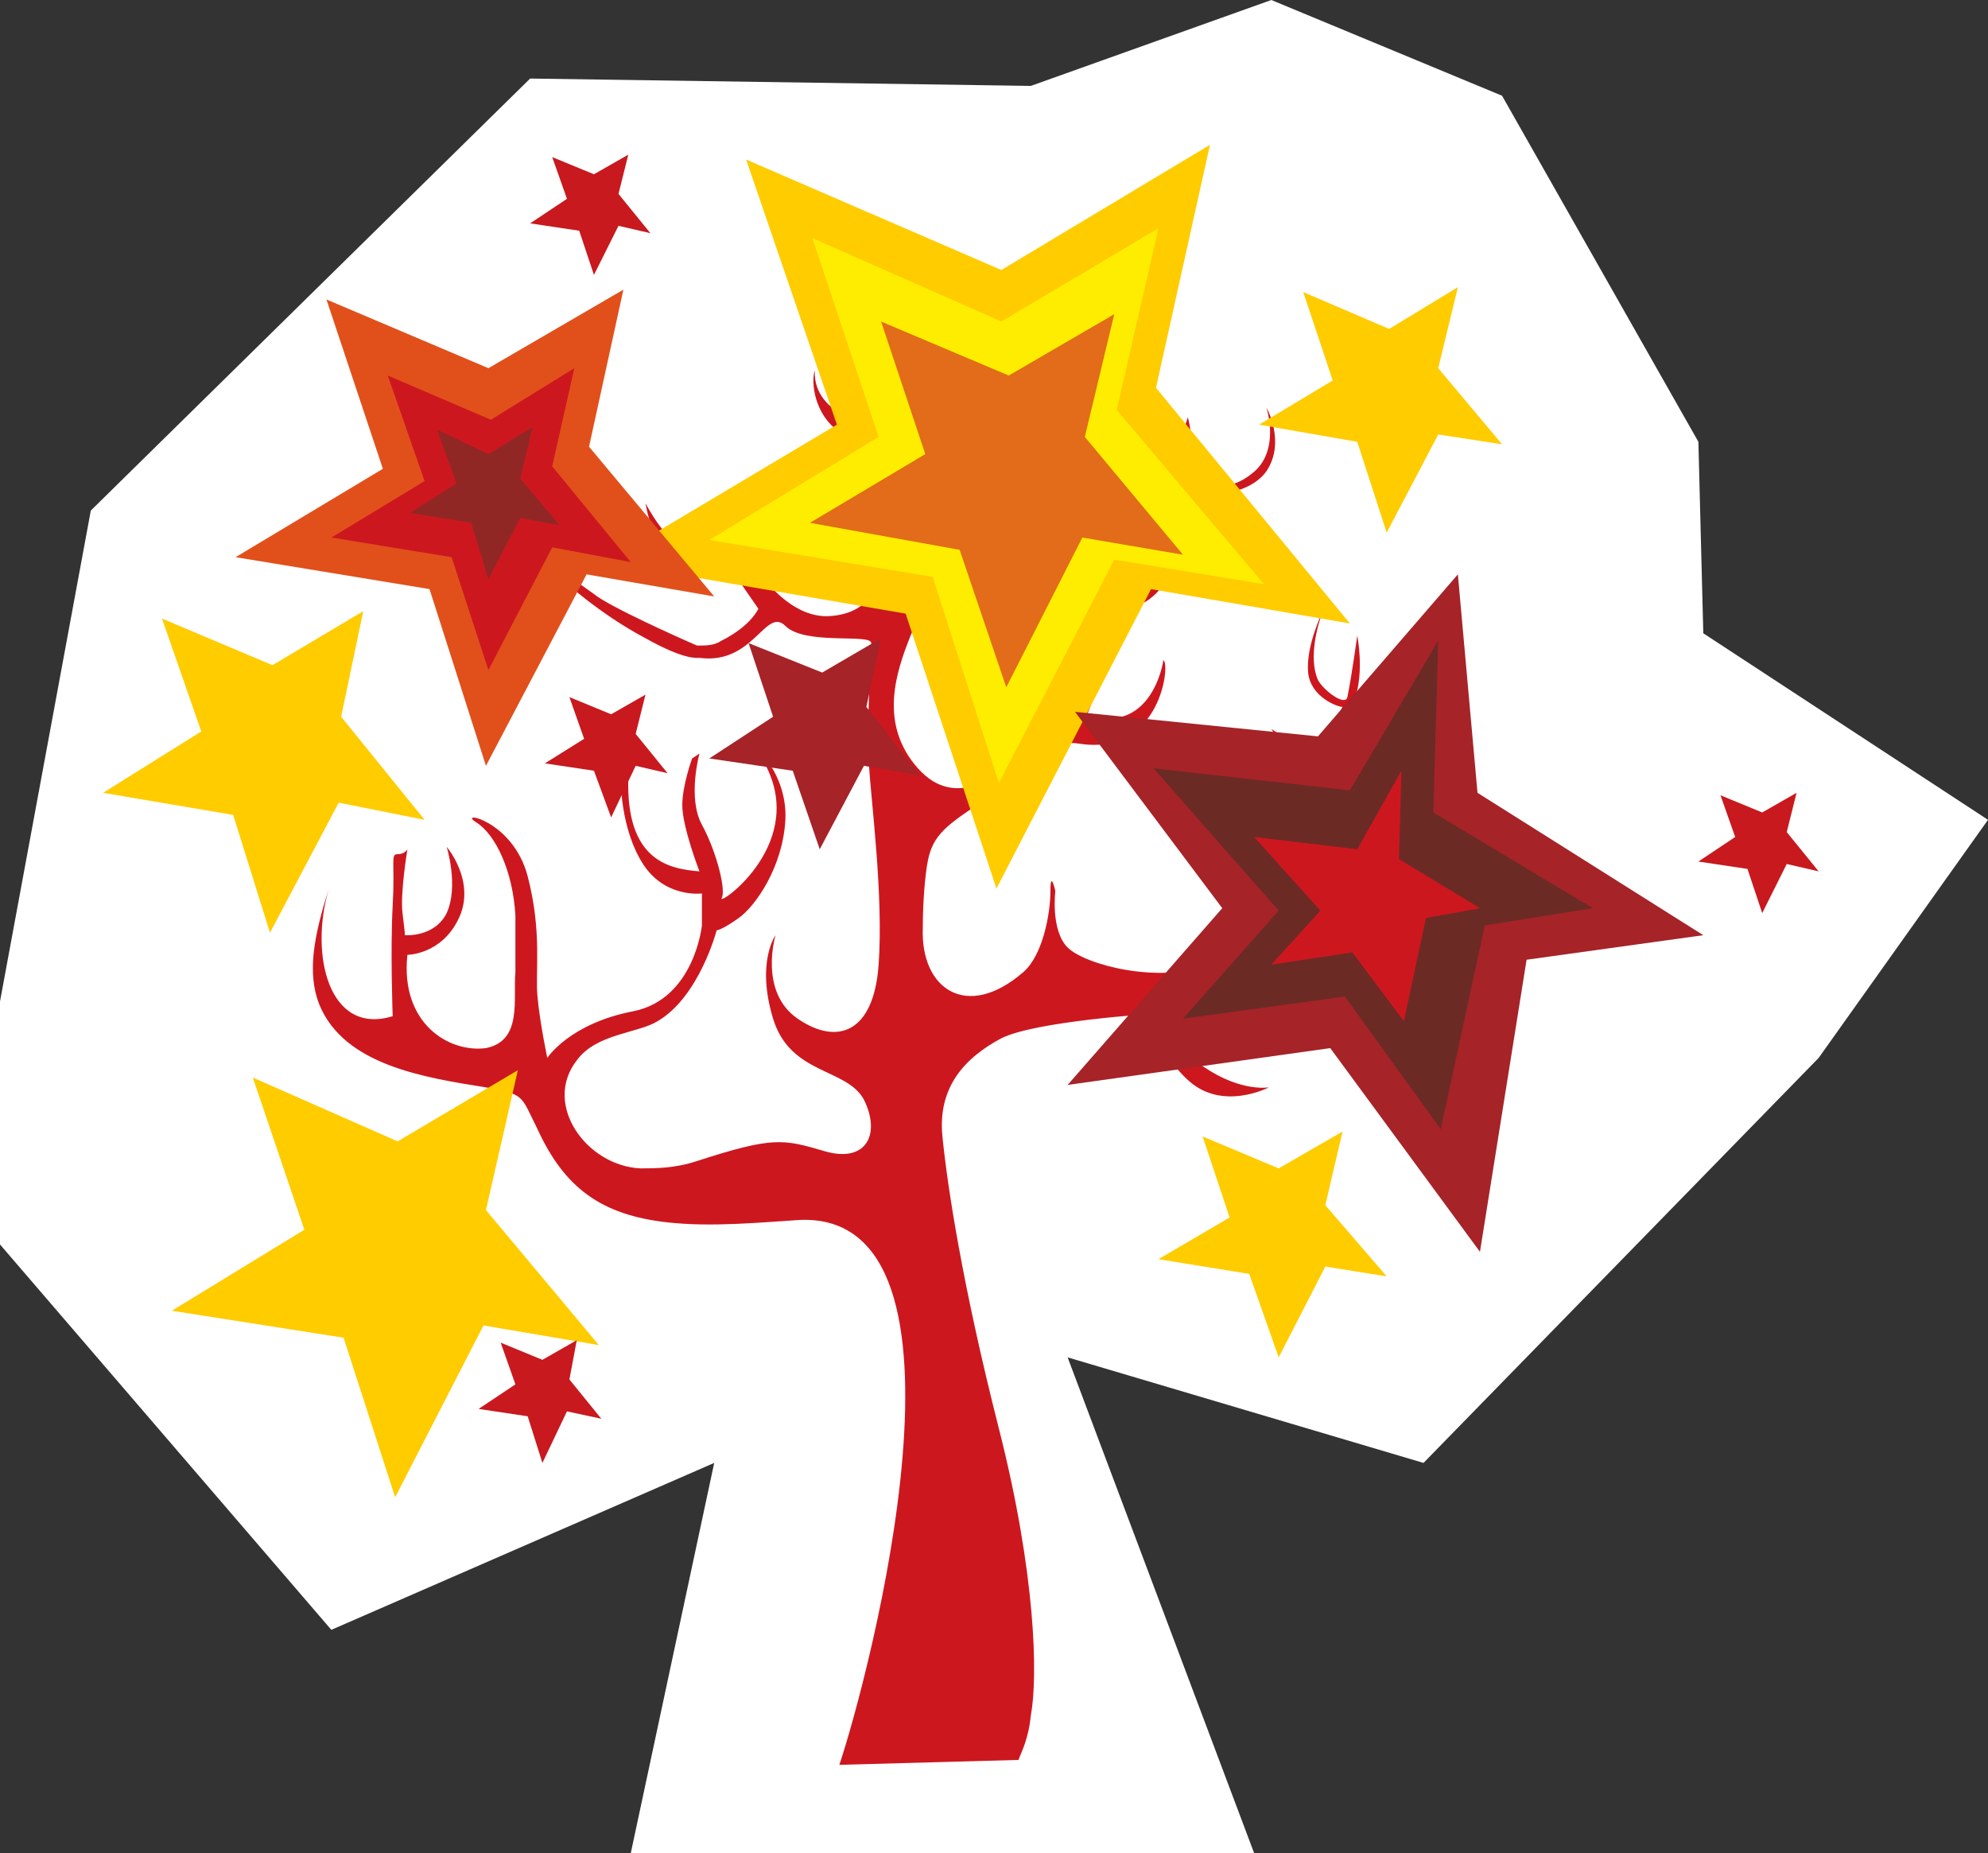 <?xml version="1.0" encoding="utf-8"?>
<!-- Generator: Adobe Illustrator 23.0.6, SVG Export Plug-In . SVG Version: 6.00 Build 0)  -->
<svg version="1.1" id="Layer_1" xmlns="http://www.w3.org/2000/svg" xmlns:xlink="http://www.w3.org/1999/xlink" x="0px" y="0px"
	 viewBox="0 0 81 75.5" style="enable-background:new 0 0 81 75.5;" xml:space="preserve">
<rect x="0" y="0" width="81" height="75.5" fill="#333333" stroke="none"/>
<style type="text/css">
	.st0{fill:#FFFFFF;}
	.st1{fill-rule:evenodd;clip-rule:evenodd;fill:#CD171F;}
	.st2{fill-rule:evenodd;clip-rule:evenodd;fill:#FFCC00;}
	.st3{fill-rule:evenodd;clip-rule:evenodd;fill:#E1501B;}
	.st4{fill-rule:evenodd;clip-rule:evenodd;fill:#A62328;}
	.st5{fill-rule:evenodd;clip-rule:evenodd;fill:#C8191E;}
	.st6{fill-rule:evenodd;clip-rule:evenodd;fill:#FFED00;}
	.st7{fill-rule:evenodd;clip-rule:evenodd;fill:#E26C19;}
	.st8{fill-rule:evenodd;clip-rule:evenodd;fill:#912725;}
	.st9{fill-rule:evenodd;clip-rule:evenodd;fill:#6C2A25;}
</style>
<polygon class="st0" points="42,3.5 51.8,0 61.2,3.9 69.2,18 69.4,25.8 81,33.4 74.1,43.1 58,59.6 43.5,55.3 51.1,75.5 25.7,75.5 
	29.1,59.6 13.5,66.4 0,50.7 0,40.8 3.7,20.8 21.6,3.2 "/>
<path class="st1" d="M34.2,71.9c1.2-3.6,6.2-22.5-1.6-22.2c-1.6,0.1-3.6,0.3-5.4,0.1c-2.7-0.3-4.2-1.4-5.3-3.8
	c-0.7-1.4-0.5-1.4-2.1-1.7c-2.5-0.4-5.8-0.9-6.8-3.4c-0.5-1.3-0.2-2.8,0.4-4.7c-0.8,2.7,0,6,2.6,5.2c0,0-0.1-2.7,0-4.5
	c0.1-1.8-0.1-2.1,0.2-2.1c0.3,0,0.4-0.2,0.4-0.2s-0.3,1.8-0.2,2.6c0.1,0.8,0.1,0.9,0.1,0.9s1.2,0.1,1.7-0.9c0.5-1.1,0-2.7,0-2.7
	s1.2,1.4,0.5,2.9c-0.7,1.5-2.1,1.5-2.1,1.5c-0.3,2.8,1.7,4,3.2,3.8c1.5-0.3,1.1-2,1.2-3.1c0-0.8,0-1.6,0-2.3
	c-0.1-1.8-0.8-3.3-1.6-3.8c-0.8-0.5,1.5-0.1,2.1,2.2s0.3,3.9,0.4,4.9c0.1,1.1,0.4,2.5,0.4,2.5s0.9-1.4,3.5-1.9
	c2.5-0.5,2.8-3.5,2.8-3.5l0-1.3c0,0-1.5,0.2-2.4-1.2c-0.9-1.4-0.9-3.3-0.9-3.3l0.3-0.2c-0.1,3.4,1.7,3.7,2.9,3.8
	c0,0-0.7-1.8-0.7-2.7c0-0.8,0.4-1.9,0.4-1.9l0.3-0.2c0,0-0.5,1.8,0.1,2.9c0.6,1.1,1,2.7,0.8,3c-0.1,0.3,3.6-2.3,1.7-5.6
	c-0.5-0.8,1,0.5,0.9,2.4c-0.1,1.9-1.2,3.5-1.9,4c-0.7,0.5-0.9,0.5-0.9,0.5s-0.7,2.7-2.4,3.7c-0.8,0.5-2.5,0.5-3.3,1.6
	c-1.4,1.8,0.4,4.3,2.6,4.4c0.6,0,1.4,0,2.3-0.3c3.1-1,3.5-0.9,5.2-0.4c1.7,0.5,2.3-0.7,1.6-2.1c-0.7-1.3-3-1-3.7-3.3
	c-0.7-2.3,0.1-3.4,0.1-3.4s-0.7,2.3,0.9,3.4c1.6,1.1,3.1,0.6,3.3-2.2c0.2-2.8-0.3-6.6-0.4-8.2c-0.1-1.6,0.1-4.4,0.1-4.9
	c0-0.4-2.7,0.1-3.5-0.7c-0.8-0.8-1.3,1.6-3.5,1.3c-0.1,0-0.6,0.1-2.2-0.8c-1.9-1-3.4-2.4-3.4-2.4l-0.1-0.4c0,0,0.7,0.5,1.4,1
	c0.6,0.5,3.5,1.8,4.2,2.1c0.4,0,0.7,0,1-0.2c1.2-0.6,1.5-1.3,1.5-1.3l-0.9-1.3c-0.1-0.4-3,0.9-3.7-3c1.2,2.2,2,2,3.5,2.2
	c0,0-0.4-1.1,0-2c0.4-0.9,1.2-1.5,1.2-1.5c-0.8,1-1.5,2.4-0.5,3.5c0,0,1.3,0,1.9-0.9c0.6-0.9,0.7-1.7,0.7-1.7s0.1,1.8-0.7,2.6
	c-0.8,0.9-1.4,0.7-1.4,0.7s1.2,1.8,2.8,1.7c1.6-0.1,2.2-1.2,2.2-2.9c0.1-1.7-0.3-4.1-0.3-4.1c-2.5-0.2-2.7-2.5-2.5-3
	c-0.1,1.9,2.7,2.5,2.7,1.8l0-3.8l0.6,3.7c0,0,1.1,0.2,1.8-0.6c0.7-0.8,0.7-1.6,0.7-2.3c-0.1-0.7,0.6,1.7-0.5,3
	c-1.1,1.3-1.8,1.2-1.8,1.2s0.1,4,0.6,4.6c0.5,0.6,1.8,0.5,2.9-0.1c1.1-0.6,1.3-1.4,1.4-2.3c0.1-0.9,0-1.3,0-1.3l0.3,0.2
	c0,0,0.4,2.3-1.2,3.9c-1.6,1.7-3,1.3-3.6,2.8c-0.6,1.5-1.3,3.6,0.3,5.4c1.6,1.8,3.4,0.1,4.2-0.3c0.7-0.4,1.1-0.8,1.1-0.8
	s-1.2-0.6-1.3-1.5c-0.1-1,0.3-2.1,0.3-2.1c-0.3,1.1,0.4,2.5,1.5,2.8c0,0,1.3-1.7,1.5-2.6c0.2-0.9-0.2-2.5-0.2-2.5l0.3-0.2
	c0,0,0.1,0.2,0.1,0.5c0.4,0.1,1.6,0.1,2.6-1.7c1.2-2.2,0.8-5.6,0.8-5.6l0.1-0.3c0,0,0.3,1.1,0.2,2.6c0.1,0.1,1.3,0.6,2.4-0.3
	c1.2-0.9,0.6-2.7,0.6-2.7s0.8,1.4,0,2.6c-0.8,1.1-2.7,1-3,0.9c0,0.2-0.1,0.3-0.1,0.5c-0.4,2.1-0.9,3.6-2.2,4.1
	c-0.6,0.2-1,0.3-1.2,0.3c0.1,0.4,0.2,0.9,0.1,1.3c-0.1,0.9-0.9,2.8-0.9,2.8c2.3,0.8,3-1.5,3.1-2.2c0.3,0.1-0.1,3.9-3.4,3.4
	c-0.6-0.1-0.6,0.1-0.6,0.1s-1.8,1.2-3.3,2.2c-1.5,1-2.1,1.4-2.3,2.5c-0.1,0.5-0.2,1.6-0.2,2.7c-0.1,2.5,1.8,3.8,4.1,1.8
	c0.8-0.7,1.1-2.4,1.1-3.3c0-0.9,0.2,0,0.2,0s-0.2,1.6,0.5,2.3c0.7,0.7,3.7,1.5,5.8,0.7c2.1-0.8,3-3.1,3-3.1l0.2-1.3
	c0,0-1.6-0.7-1.7-2.1c-0.1-1.4,0.3-2.2,0.3-2.2s-0.4,1.7,0.3,2.5c0.6,0.8,1.3,0.4,1.3,0.4s0.3-2.1-0.3-2.9c-0.6-0.9-0.6-0.9-0.6-0.9
	s0.6,0.3,1,1.1c0.3-0.1,1.3-0.7,1.9-2c-0.2,0-1.3-0.4-1.4-1.4c-0.1-1.1,0.6-2.5,0.6-2.5c-0.2,0.5-0.6,1.9-0.2,2.8
	c0.2,0.4,1.1,1.1,1.2,0.7c0.2-1,0.4-2.5,0.4-2.5s0.3,1.4-0.1,2.6c-0.4,1.2-1.5,2.5-2,2.8l-0.1,0.1c0,0.1,0.1,0.3,0.1,0.4
	c0.3,1.4,0,3.1,0,3.1s1.2,0,2-0.9c0.7-0.9,0.8-1.3,0.8-1.3s-0.4,1.7-1.5,2.4c-1.1,0.7-1.4,0.7-1.4,0.7s-1,3.3-2.6,4.2
	c-1.6,1-2.4,1.1-2.4,1.1s-0.5,1.5,1,2.4c1.5,1,2.6,0.8,2.6,0.8s-1.9,1-3.3-0.3c-1.4-1.3-1.4-2.7-1.4-2.7s-4.8,0.3-6.2,1
	c-1.5,0.8-2.6,2-2.4,4s0.8,6,2.3,11.9c1.5,5.9,1.6,10.1,1.3,11.7c-0.1,1-0.4,1.5-0.5,1.8L34.2,71.9L34.2,71.9z"/>
<polygon class="st2" points="30.4,6.5 34.1,17.3 24.7,22.9 36.9,25 40.6,36.2 46.9,24 55,25.4 47.1,15.8 49.3,5.9 40.8,11 30.4,6.5 
	"/>
<polygon class="st3" points="13.3,12.2 15.6,19.1 9.6,22.7 17.5,24 19.8,31.2 23.9,23.4 29.1,24.3 24,18.2 25.4,11.8 19.9,15 
	13.3,12.2 "/>
<polygon class="st2" points="6.6,25.2 8.2,29.8 4.2,32.3 9.5,33.2 11,38 13.8,32.7 17.3,33.4 13.9,29.2 14.8,24.9 11.1,27.1 
	6.6,25.2 "/>
<polygon class="st4" points="43.8,29 49.8,37 43.5,44.2 54.2,42.7 60.3,51 62.2,39.1 69.4,38.1 60.2,32.3 59.4,23.4 53.7,30 
	43.8,29 "/>
<polygon class="st4" points="30.5,26.2 31.5,29.2 28.9,30.9 32.3,31.4 33.4,34.6 35.2,31.2 37.5,31.6 35.3,28.8 35.9,26 33.5,27.4 
	30.5,26.2 "/>
<polygon class="st2" points="10.3,43.9 12.4,50.1 7,53.4 14,54.5 16.1,61 19.7,54 24.4,54.8 19.8,49.3 21.1,43.6 16.2,46.5 
	10.3,43.9 "/>
<polygon class="st2" points="53.1,11.9 54.3,15.5 51.3,17.3 55.3,18 56.5,21.7 58.6,17.7 61.2,18.1 58.6,15 59.4,11.7 56.6,13.4 
	53.1,11.9 "/>
<polygon class="st2" points="49,46.3 50.1,49.6 47.2,51.3 50.9,51.9 52.1,55.3 54,51.6 56.5,52 54,49.1 54.7,46.1 52.1,47.6 
	49,46.3 "/>
<polygon class="st5" points="22.5,6.4 23.1,8.1 21.6,9.1 23.6,9.4 24.2,11.2 25.2,9.2 26.5,9.5 25.2,7.9 25.6,6.3 24.2,7.1 
	22.5,6.4 "/>
<polygon class="st5" points="23.2,28.4 23.8,30.1 22.2,31.1 24.2,31.4 24.9,33.3 25.9,31.2 27.2,31.5 25.9,29.9 26.3,28.3 
	24.9,29.1 23.2,28.4 "/>
<polygon class="st5" points="70.1,32.4 70.7,34.1 69.2,35.1 71.2,35.4 71.8,37.2 72.8,35.2 74.1,35.5 72.8,33.9 73.2,32.3 
	71.8,33.1 70.1,32.4 "/>
<polygon class="st5" points="20.4,54.7 21,56.4 19.5,57.4 21.5,57.7 22.1,59.6 23.1,57.5 24.5,57.8 23.2,56.2 23.5,54.6 22.1,55.4 
	20.4,54.7 "/>
<polygon class="st6" points="33.1,9.7 35.8,17.8 28.9,22 38,23.5 40.7,31.9 45.4,22.8 51.5,23.8 45.5,16.7 47.2,9.3 40.8,13.1 
	33.1,9.7 "/>
<polygon class="st7" points="35.9,13.1 37.7,18.5 33,21.3 39.1,22.4 41,28 44.1,21.9 48.2,22.6 44.2,17.8 45.4,12.8 41.1,15.3 
	35.9,13.1 "/>
<polygon class="st1" points="15.8,15.3 17.3,19.6 13.5,21.9 18.4,22.7 19.9,27.3 22.5,22.3 25.7,22.9 22.5,19 23.4,15 20,17.1 
	15.8,15.3 "/>
<polygon class="st8" points="17.8,17.5 18.6,19.7 16.7,20.9 19.2,21.3 19.9,23.6 21.2,21.1 22.8,21.4 21.2,19.5 21.7,17.4 
	19.9,18.5 17.8,17.5 "/>
<polygon class="st9" points="58.7,46 60.5,37.7 64.9,37 58.4,33.1 58.6,26.1 55,32.2 47,31.3 52.1,37.1 48.2,41.5 54.8,40.6 
	58.7,46 "/>
<polygon class="st1" points="57.2,41.6 58.1,37.4 60.3,37 57,35 57.1,31.4 55.3,34.6 51.1,34.1 53.8,37.1 51.8,39.3 55.1,38.8 
	57.2,41.6 "/>
</svg>
